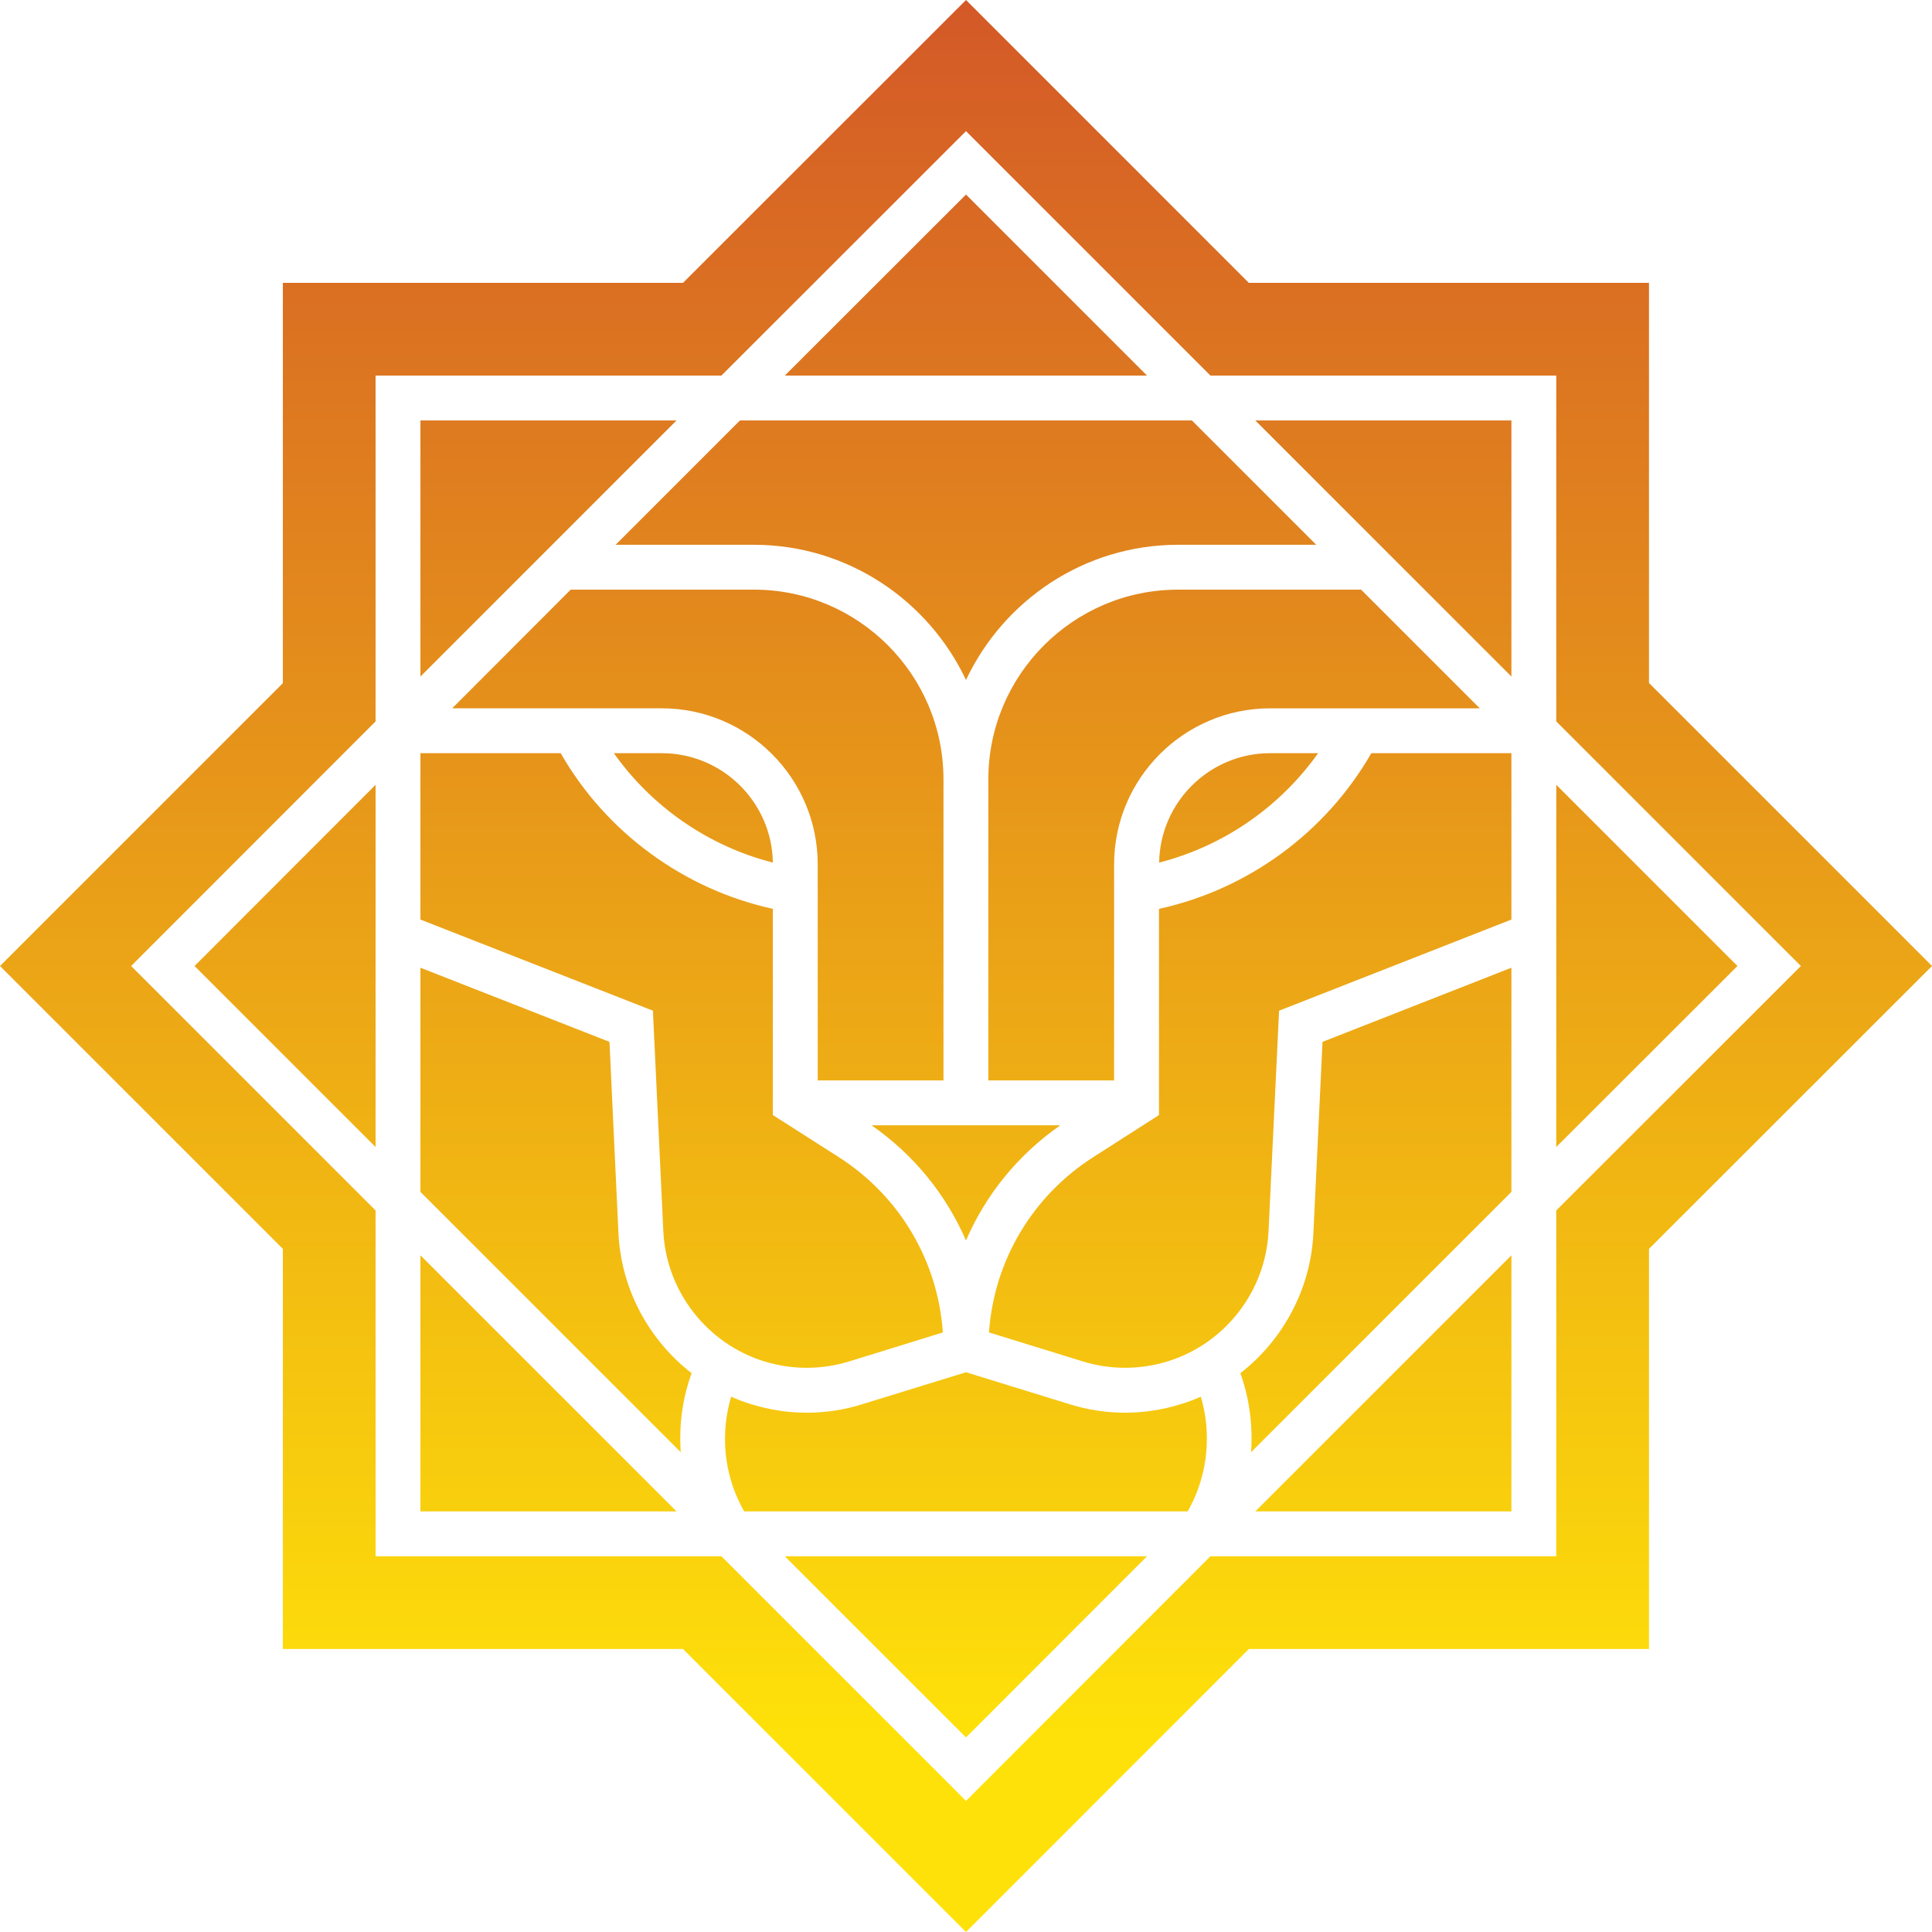 <svg xmlns="http://www.w3.org/2000/svg" xmlns:xlink="http://www.w3.org/1999/xlink" id="Layer_1" data-name="Layer 1" viewBox="0 0 160.435 160.435"><defs><linearGradient id="linear-gradient" x1="80.218" y1="-4.788" x2="80.218" y2="144.084" gradientTransform="matrix(1, 0, 0, 1, 0, 0)" gradientUnits="userSpaceOnUse"><stop offset="0" stop-color="#d25428"></stop><stop offset="1" stop-color="#fee109"></stop></linearGradient><linearGradient id="linear-gradient-2" x1="57.578" y1="-4.788" x2="57.578" y2="144.084" xlink:href="#linear-gradient"></linearGradient><linearGradient id="linear-gradient-3" x1="80.211" y1="-4.788" x2="80.211" y2="144.084" xlink:href="#linear-gradient"></linearGradient><linearGradient id="linear-gradient-4" x1="102.857" y1="-4.788" x2="102.857" y2="144.084" xlink:href="#linear-gradient"></linearGradient><linearGradient id="linear-gradient-5" x1="114.255" y1="-4.788" x2="114.255" y2="144.084" xlink:href="#linear-gradient"></linearGradient><linearGradient id="linear-gradient-6" x1="46.174" y1="-4.788" x2="46.174" y2="144.084" xlink:href="#linear-gradient"></linearGradient><linearGradient id="linear-gradient-7" x1="80.213" y1="-4.788" x2="80.213" y2="144.084" xlink:href="#linear-gradient"></linearGradient><linearGradient id="linear-gradient-8" x1="56.605" y1="-4.788" x2="56.605" y2="144.084" xlink:href="#linear-gradient"></linearGradient><linearGradient id="linear-gradient-9" x1="103.817" y1="-4.788" x2="103.817" y2="144.084" xlink:href="#linear-gradient"></linearGradient><linearGradient id="linear-gradient-10" x1="102.478" y1="-4.788" x2="102.478" y2="144.084" xlink:href="#linear-gradient"></linearGradient><linearGradient id="linear-gradient-11" x1="57.951" y1="-4.788" x2="57.951" y2="144.084" xlink:href="#linear-gradient"></linearGradient><linearGradient id="linear-gradient-12" x1="45.546" y1="-4.788" x2="45.546" y2="144.079" xlink:href="#linear-gradient"></linearGradient><linearGradient id="linear-gradient-13" x1="23.672" y1="-4.788" x2="23.672" y2="144.084" xlink:href="#linear-gradient"></linearGradient><linearGradient id="linear-gradient-14" x1="45.546" y1="-4.788" x2="45.546" y2="144.079" xlink:href="#linear-gradient"></linearGradient><linearGradient id="linear-gradient-15" x1="80.211" y1="-4.788" x2="80.211" y2="144.084" xlink:href="#linear-gradient"></linearGradient><linearGradient id="linear-gradient-16" x1="114.876" y1="-4.788" x2="114.876" y2="144.079" xlink:href="#linear-gradient"></linearGradient><linearGradient id="linear-gradient-17" x1="136.757" y1="-4.788" x2="136.757" y2="144.084" xlink:href="#linear-gradient"></linearGradient><linearGradient id="linear-gradient-18" x1="114.876" y1="-4.788" x2="114.876" y2="144.079" xlink:href="#linear-gradient"></linearGradient><linearGradient id="linear-gradient-19" x1="80.211" y1="-4.788" x2="80.211" y2="144.084" xlink:href="#linear-gradient"></linearGradient><linearGradient id="linear-gradient-20" x1="80.211" y1="-4.788" x2="80.211" y2="144.084" xlink:href="#linear-gradient"></linearGradient></defs><g id="logoMark"><path id="logoMark__CompoundPathItem_" data-name="logoMark &amp;lt;CompoundPathItem&amp;gt;" d="M136.933,56.716V23.489h-33.227L80.218,0l-23.502,23.489H23.489V56.729L0,80.218l23.489,23.489v33.227H56.716l23.502,23.502,23.489-23.502h33.227v-33.227l23.502-23.489-23.502-23.502Zm-7.699,43.801v28.717h-28.364l-.013,.026-.039-.026h-.301l-20.299,20.313-20.312-20.313h-.301l-.039,.026v-.026H31.188v-28.717l-20.299-20.299,20.299-20.312V31.188h28.717l20.312-20.299,20.299,20.299h28.717v28.717l20.313,20.312-20.313,20.299Z" style="fill: url(#linear-gradient);"></path><a><path id="logoMark__PathItem_" data-name="logoMark &amp;lt;PathItem&amp;gt;" d="M64.179,71.63c-5.333-1.359-10.039-4.614-13.202-9.084h3.974c5.045,0,9.15,4.065,9.228,9.084Z" style="fill: url(#linear-gradient-2);"></path></a><a><path id="logoMark__PathItem_-2" data-name="logoMark &amp;lt;PathItem&amp;gt;" d="M88.047,93.445c-3.503,2.444-6.196,5.764-7.83,9.568-1.647-3.804-4.327-7.124-7.843-9.568h15.672Z" style="fill: url(#linear-gradient-3);"></path></a><a><path id="logoMark__PathItem_-3" data-name="logoMark &amp;lt;PathItem&amp;gt;" d="M109.458,62.545c-3.176,4.47-7.869,7.725-13.202,9.084,.078-5.019,4.183-9.084,9.215-9.084h3.987Z" style="fill: url(#linear-gradient-4);"></path></a><a><path id="logoMark__PathItem_-4" data-name="logoMark &amp;lt;PathItem&amp;gt;" d="M125.509,80.361v18.613l-21.62,21.62c.157-2.209-.131-4.457-.889-6.562,3.542-2.758,5.843-6.98,6.065-11.633l.758-15.882,15.685-6.156Z" style="fill: url(#linear-gradient-5);"></path></a><a><path id="logoMark__PathItem_-5" data-name="logoMark &amp;lt;PathItem&amp;gt;" d="M56.533,120.594l-21.62-21.62v-18.613l15.698,6.156,.745,15.882c.222,4.653,2.523,8.875,6.078,11.633-.771,2.104-1.059,4.353-.902,6.562Z" style="fill: url(#linear-gradient-6);"></path></a><a><path id="logoMark__PathItem_-6" data-name="logoMark &amp;lt;PathItem&amp;gt;" d="M98.818,125.156l-.196,.353H61.8l-.196-.353c-1.503-2.836-1.791-6.143-.889-9.176,.549,.248,1.124,.47,1.712,.64,1.49,.458,3.019,.693,4.575,.693s3.111-.235,4.601-.706l8.614-2.654,8.601,2.654c1.503,.47,3.059,.706,4.614,.706,1.542,0,3.085-.235,4.562-.693,.601-.17,1.163-.392,1.725-.64,.889,3.032,.601,6.34-.902,9.176Z" style="fill: url(#linear-gradient-7);"></path></a><a><path id="logoMark__PathItem_-7" data-name="logoMark &amp;lt;PathItem&amp;gt;" d="M78.296,110.647l-7.777,2.405c-2.3,.706-4.719,.706-7.006,.013-4.797-1.464-8.196-5.83-8.431-10.836l-.863-18.3-19.306-7.568v-13.816h11.646c3.764,6.575,10.222,11.306,17.62,12.927v17.123l5.425,3.464c5.098,3.242,8.274,8.627,8.692,14.587Z" style="fill: url(#linear-gradient-8);"></path></a><a><path id="logoMark__PathItem_-8" data-name="logoMark &amp;lt;PathItem&amp;gt;" d="M125.509,62.545v13.816l-19.293,7.568-.876,18.3c-.235,5.006-3.621,9.372-8.431,10.836-2.287,.693-4.706,.693-6.993-.013l-7.79-2.405c.418-5.96,3.608-11.346,8.705-14.587l5.412-3.464v-17.123c7.411-1.621,13.855-6.353,17.633-12.927h11.633Z" style="fill: url(#linear-gradient-9);"></path></a><a><path id="logoMark__PathItem_-9" data-name="logoMark &amp;lt;PathItem&amp;gt;" d="M122.882,58.82h-11.215l-.013-.013-.013,.013h-6.17c-7.137,0-12.954,5.817-12.954,12.954v17.947h-10.444v-25.005c0-8.679,7.071-15.751,15.751-15.751h15.202l9.856,9.856Z" style="fill: url(#linear-gradient-10);"></path></a><a><path id="logoMark__PathItem_-10" data-name="logoMark &amp;lt;PathItem&amp;gt;" d="M78.348,64.715v25.005h-10.444v-17.947c0-7.137-5.804-12.954-12.954-12.954h-6.17v-.013l-.026,.013h-11.202l9.842-9.856h15.202c8.692,0,15.751,7.071,15.751,15.751Z" style="fill: url(#linear-gradient-11);"></path></a><a><polygon id="logoMark__PathItem_-11" data-name="logoMark &amp;lt;PathItem&amp;gt;" points="56.18 34.913 34.913 56.18 34.913 34.913 56.18 34.913" style="fill: url(#linear-gradient-12);"></polygon></a><a><polygon id="logoMark__PathItem_-12" data-name="logoMark &amp;lt;PathItem&amp;gt;" points="31.188 65.173 31.188 95.249 16.156 80.218 31.188 65.173" style="fill: url(#linear-gradient-13);"></polygon></a><a><polygon id="logoMark__PathItem_-13" data-name="logoMark &amp;lt;PathItem&amp;gt;" points="56.18 125.509 34.913 125.509 34.913 104.242 56.18 125.509" style="fill: url(#linear-gradient-14);"></polygon></a><a><polygon id="logoMark__PathItem_-14" data-name="logoMark &amp;lt;PathItem&amp;gt;" points="95.249 129.234 80.218 144.279 65.173 129.234 95.249 129.234" style="fill: url(#linear-gradient-15);"></polygon></a><a><polygon id="logoMark__PathItem_-15" data-name="logoMark &amp;lt;PathItem&amp;gt;" points="125.509 104.242 125.509 125.509 104.242 125.509 125.509 104.242" style="fill: url(#linear-gradient-16);"></polygon></a><a><polygon id="logoMark__PathItem_-16" data-name="logoMark &amp;lt;PathItem&amp;gt;" points="144.279 80.218 129.234 95.249 129.234 65.173 144.279 80.218" style="fill: url(#linear-gradient-17);"></polygon></a><a><polygon id="logoMark__PathItem_-17" data-name="logoMark &amp;lt;PathItem&amp;gt;" points="125.509 34.913 125.509 56.18 104.242 34.913 125.509 34.913" style="fill: url(#linear-gradient-18);"></polygon></a><a><path id="logoMark__PathItem_-18" data-name="logoMark &amp;lt;PathItem&amp;gt;" d="M109.301,45.239h-11.476c-7.777,0-14.496,4.614-17.607,11.228-3.124-6.614-9.829-11.228-17.62-11.228h-11.476l10.326-10.326h37.527l10.326,10.326Z" style="fill: url(#linear-gradient-19);"></path></a><a><polygon id="logoMark__PathItem_-19" data-name="logoMark &amp;lt;PathItem&amp;gt;" points="95.249 31.188 65.173 31.188 80.218 16.156 95.249 31.188" style="fill: url(#linear-gradient-20);"></polygon></a></g></svg>